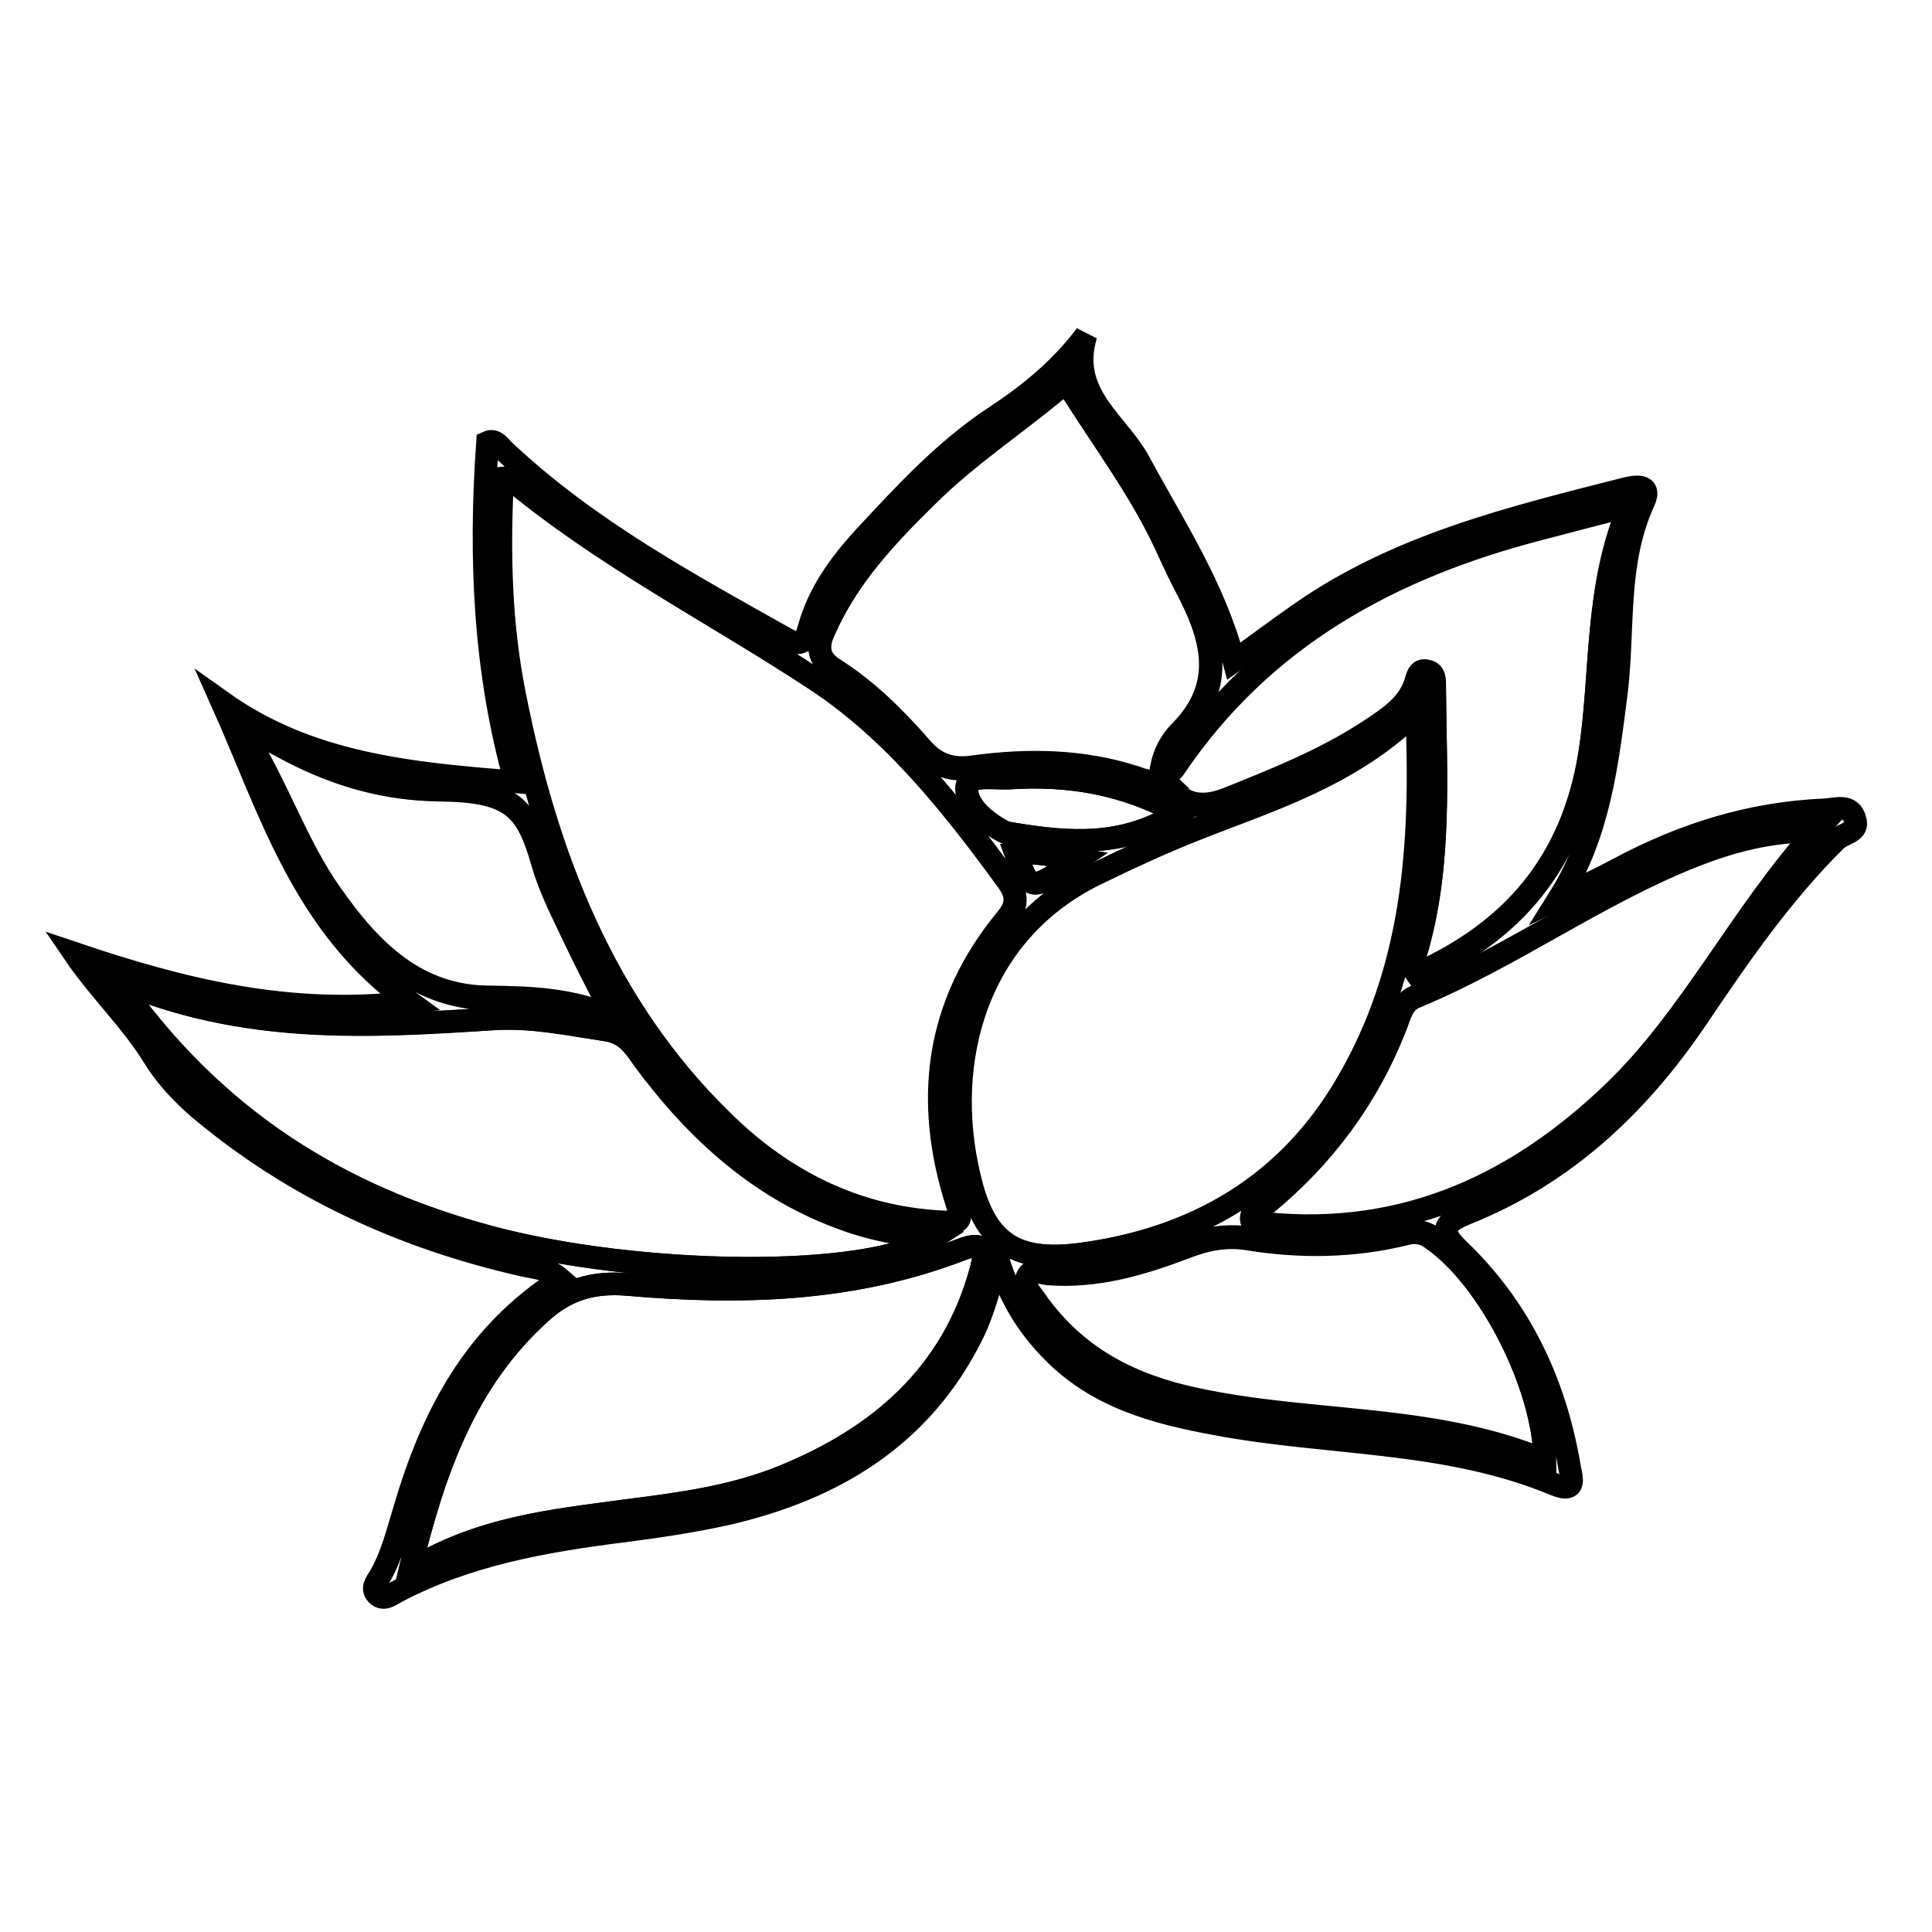 <?xml version="1.0" encoding="utf-8"?>
<!-- Svg Vector Icons : http://www.onlinewebfonts.com/icon -->
<!DOCTYPE svg PUBLIC "-//W3C//DTD SVG 1.1//EN" "http://www.w3.org/Graphics/SVG/1.1/DTD/svg11.dtd">
<svg version="1.1" xmlns="http://www.w3.org/2000/svg" xmlns:xlink="http://www.w3.org/1999/xlink" x="0px" y="0px" viewBox="0 0 256 256" enable-background="new 0 0 256 256" xml:space="preserve">
<g><g><path stroke-width="3" fill-opacity="0" stroke="#000000"  d="M187.6,132c-1.8,0.7-2.1,2.5-2.7,4c-3.7,9.4-9.5,17.2-17.3,23.6c-0.7,0.6-2.1,0.8-1.7,2.3c19,2.5,34.6-4.4,47.9-17.2c10.4-10,16.7-23.3,26.9-34.7c-6.2,0-11.2,1.4-16.2,3.3C211.6,118.4,200.3,126.7,187.6,132z"/><path stroke-width="3" fill-opacity="0" stroke="#000000"  d="M185.9,163.6c-6.7,1.6-13.6,1.7-20.4,0.6c-2.9-0.5-5.6,0-8.4,1.1c-5.8,2.2-11.8,4-18.2,3.5c-1-0.1-2.3-0.7-2.8,0.6c-0.5,1.1,0.4,2,1,2.9c4.8,7,11.5,10.9,19.7,12.9c15.8,3.8,32.5,2.1,47.9,8.5c0-9.9-7.4-24.3-14.9-29.5C188.5,163.2,187.3,163.2,185.9,163.6z"/><path stroke-width="3" fill-opacity="0" stroke="#000000"  d="M143,166.2c15.3-2,27.6-9.1,35.5-22.7c8.7-14.9,10-31.2,9.2-49.3c-8.9,8.6-19.5,11.7-29.6,15.8c-4.2,1.7-8.4,3.6-12.5,5.6c-16.2,7.7-21,24.9-17.2,40.5C130.5,164.5,134.3,167.3,143,166.2z"/><path stroke-width="3" fill-opacity="0" stroke="#000000"  d="M110.6,88.7c4.4,2.8,8.1,6.5,11.5,10.4c1.9,2.2,4,2.9,6.8,2.5c7.3-1,14.5-0.9,21.6,1.4c1.1,0.4,2.2,0.8,3.3,0c0-2.4,1.1-4.6,2.6-6.1c6.1-6.2,4.2-12.5,0.8-19c-0.8-1.5-1.5-3-2.2-4.5c-3.6-8.2-9-15.2-13.8-22.9c-6,5.2-12.8,9.5-18.5,15.2c-5.3,5.3-10.4,10.6-13.5,17.6C108.3,85.5,108.2,87.2,110.6,88.7z"/><path stroke-width="3" fill-opacity="0" stroke="#000000"  d="M124.8,161.9c1.9,0.1,2.8,0.1,2-2.4c-4.4-13.7-2.8-26.4,6.5-37.7c1.6-1.9,1.5-3.3,0.1-5.2c-7.3-10-15-19.7-25.4-26.6C94.6,81.2,80,73.8,67.4,63.3c-0.1-0.1-0.3,0-0.9,0.1c-0.5,9.8-0.2,19.3,1.6,28.7c4.2,21.2,11.7,40.9,27.6,56.4C103.7,156.4,113.3,161.3,124.8,161.9z"/><path stroke-width="3" fill-opacity="0" stroke="#000000"  d="M123.6,164.1c-3.9-0.6-7.6-1.2-11.2-2.4c-11.5-4-20-11.9-27.1-21.4c-1.3-1.7-2.4-3.4-4.8-3.8c-5-0.7-9.9-1.8-14.9-1.5c-16.7,1.1-33.3,2.1-50.2-5.2c12.8,18.4,29.4,28.7,49.5,34.1C84.6,169.2,115.1,169.6,123.6,164.1z"/><path stroke-width="3" fill-opacity="0" stroke="#000000"  d="M134.6,113.1c1.9,5.1,1.9,5.1,8.2,0.8C139.6,113.4,137.2,112.8,134.6,113.1z"/><path stroke-width="3" fill-opacity="0" stroke="#000000"  d="M81.5,134.8c-2.1-4.2-3.8-7.3-5.3-10.5c-1.5-3.3-3.3-6.6-4.3-10.1c-2.1-7.3-4.1-9.5-13.7-9.7c-7.1-0.1-13.4-1.9-19.6-5.1c-1.8-0.9-3.4-2.3-6.2-2.2c4.5,7.2,6.9,14.8,11.5,21.3c5.2,7.4,11.3,13.7,21.3,13.6C70.4,132.2,75.5,132.3,81.5,134.8z"/><path stroke-width="3" fill-opacity="0" stroke="#000000"  d="M133.7,103.1c-2,0.1-5.5-0.5-5.6,1.2c-0.1,2.5,2.5,4.6,4.9,5.9c0.4,0.2,0.9,0.2,1.3,0.3c7.3,1.2,14.5,1.8,21.8-2.8C148.7,103.7,141.3,102.6,133.7,103.1z"/><path stroke-width="3" fill-opacity="0" stroke="#000000"  d="M162.7,105.8c6.5-2.6,13-5.2,18.9-9.1c2.4-1.6,4.9-3.2,5.9-6.1c0.3-0.9,0.4-2,1.6-1.7c1.1,0.2,1,1.3,1,2.2c0.1,11.5,0.9,23.1-2.3,34.4c-0.3,1.1-1,2.2,0,3.5c12.7-5.7,20.5-14.9,22.8-29c1.8-10.9,0.6-22.2,5.4-33.2c-4.5,1.2-8.2,2.1-12,3.1c-19.7,5.1-36.8,14.3-48.5,31.7c-0.4,0.5-1,0.8-1.6,1.2C156.1,106.4,158.7,107.4,162.7,105.8z"/><path stroke-width="3" fill-opacity="0" stroke="#000000"  d="M127.3,165.6c-14.3,5.5-29.1,5.9-44.1,4.6c-4.7-0.4-8.2,0.7-11.5,3.7c-9.9,8.9-14.1,20.5-17.4,34.2c9.3-5.7,18.9-6.6,28.4-7.9c7.1-0.9,14.2-1.8,20.9-4.5c12.9-5.2,22.7-13.4,26.4-27.5C130.7,165.6,130.4,164.4,127.3,165.6z"/><path stroke-width="3" fill-opacity="0" stroke="#000000"  d="M241.9,107.3c-9.8,0.4-18.8,3.2-27.4,7.8c-2.6,1.4-5.2,2.6-7.9,3.9c5.4-8.6,6.4-18.1,7.6-27.4c1-8.4-0.1-17,3.6-25.1c1.2-2.6-1.4-2-2.6-1.7c-14.9,3.8-29.9,7.4-42.8,16.4c-2.9,2-5.8,4.2-8.9,6.4c-2.6-9.8-7.9-17.8-12.5-26.3c-2.8-5.3-9.5-9-7.1-16.9c-3.5,4.6-7.6,7.9-12,10.8c-6.7,4.4-12,10.2-17.4,16c-3.2,3.5-6,7.3-7.3,12c-0.5,1.8-1,2.6-3.1,1.4c-13-7.3-26.1-14.4-37.1-24.7c-0.7-0.6-1.3-1.8-2.4-1.3c-1.1,15.4-0.4,30.5,3.7,45c-14.1-1.1-27.4-2.4-38.9-10.6c6.4,14.3,10.7,29.6,24.9,39.8c-16.1,1.9-30.3-1.7-44.5-6.5c3.4,5,7.6,8.9,10.6,13.8c1.6,2.6,3.7,4.8,6,6.8c12.5,10.5,26.9,17.1,42.7,20.7c1.6,0.4,3.5,0.4,5.2,1.9c-11.5,7.3-17.1,18.2-20.7,30.5c-0.9,2.9-1.6,5.9-3.1,8.6c-0.4,0.8-1.3,1.6-0.7,2.5c0.9,1.2,2,0.2,2.8-0.2c9.3-4.9,19.5-6.7,29.8-8c4.7-0.6,9.4-1.3,13.9-2.3c14.3-3.3,25.9-10.3,32.6-23.9c1.4-2.8,2.1-5.9,3.4-9.6c1.5,4.8,3.8,8.5,6.9,11.7c6,6.3,13.8,8.4,22,9.9c14.9,2.8,30.4,2,44.8,8c3.2,1.3,2.1-1.2,1.9-2.7c-1.9-10.9-6.5-20.6-14.5-28.3c-2.4-2.3-2.6-3.5,0.9-4.9c13-5.2,22.7-14.3,30.5-25.8c5.6-8.3,11.3-16.6,18.5-23.7c0.9-0.9,3.1-1,2.5-2.7C245.3,106.5,243.3,107.2,241.9,107.3z M109.3,83.4c3.1-7,8.2-12.4,13.5-17.6c5.7-5.7,12.5-10,18.5-15.2c4.7,7.7,10.2,14.7,13.8,22.9c0.7,1.5,1.4,3,2.2,4.5c3.4,6.5,5.3,12.8-0.8,19c-1.5,1.5-2.6,3.7-2.6,6.1c0,0,0.1,0,0.1-0.1c0,0,0,0,0,0c0.6-0.4,1.3-0.7,1.6-1.2c11.7-17.4,28.7-26.6,48.4-31.7c3.8-1,7.6-2,12-3.1c-4.8,11.1-3.7,22.4-5.4,33.2c-2.3,14.1-10,23.3-22.8,29c-1-1.3-0.3-2.5,0-3.5c3.2-11.3,2.4-22.9,2.3-34.4c0-0.9,0.1-2-1-2.2c-1.2-0.3-1.3,0.9-1.6,1.7c-1,2.9-3.5,4.5-5.9,6.1c-5.9,3.9-12.3,6.5-18.9,9.1c-4,1.6-6.7,0.6-8.8-2.8c0,0-0.1,0.1-0.1,0.1c0,0,0,0,0-0.1c-1.1,0.8-2.2,0.3-3.3,0c-7.1-2.3-14.3-2.4-21.6-1.4c-2.8,0.4-4.8-0.2-6.8-2.5c-3.4-3.9-7.1-7.5-11.5-10.4C108.2,87.2,108.3,85.5,109.3,83.4z M134.3,110.5c-0.5-0.1-0.9-0.1-1.3-0.3c-2.5-1.3-5.1-3.4-4.9-5.9c0.1-1.8,3.6-1.1,5.6-1.2c7.7-0.5,15.1,0.6,22.5,4.7C148.8,112.3,141.6,111.7,134.3,110.5z M142.8,113.9c-6.3,4.3-6.3,4.3-8.2-0.8C137.2,112.8,139.6,113.4,142.8,113.9z M68.2,92.1c-1.9-9.4-2.1-19-1.6-28.7c0.7,0,0.9-0.1,0.9-0.1C80,73.8,94.6,81.2,108.1,90.1c10.4,6.8,18.1,16.6,25.4,26.6c1.4,1.9,1.4,3.3-0.1,5.2c-9.3,11.3-10.9,24-6.5,37.7c0.8,2.5-0.1,2.5-2,2.4c-11.5-0.6-21.1-5.5-29.1-13.3C79.9,133,72.4,113.3,68.2,92.1z M43.9,118.7c-4.6-6.5-7-14.1-11.5-21.3c2.7,0,4.4,1.3,6.2,2.2c6.2,3.2,12.5,5,19.6,5.1c9.7,0.1,11.6,2.4,13.7,9.7c1,3.5,2.7,6.7,4.3,10.1c1.5,3.2,3.1,6.2,5.3,10.5c-6-2.5-11.1-2.6-16.3-2.6C55.2,132.3,49.1,126.1,43.9,118.7z M64.8,163.9c-20.1-5.4-36.7-15.7-49.5-34.1c16.9,7.3,33.6,6.2,50.2,5.2c5.1-0.3,10,0.7,14.9,1.5c2.5,0.4,3.6,2,4.8,3.8c7.1,9.6,15.6,17.4,27.1,21.4c3.6,1.3,7.3,1.9,11.2,2.4C115.1,169.6,84.6,169.2,64.8,163.9z M130,168.2c-3.8,14-13.6,22.3-26.4,27.5c-6.7,2.7-13.8,3.6-20.9,4.5c-9.5,1.3-19.1,2.2-28.4,7.9c3.3-13.6,7.5-25.3,17.4-34.2c3.3-3,6.8-4.1,11.5-3.7c14.9,1.3,29.8,0.9,44.1-4.6C130.4,164.4,130.7,165.6,130,168.2z M128.5,156.1c-3.8-15.6,1-32.9,17.2-40.5c4.1-2,8.2-3.9,12.5-5.6c10.1-4,20.7-7.1,29.6-15.8c0.8,18-0.5,34.4-9.2,49.3c-7.9,13.6-20.2,20.7-35.5,22.7C134.3,167.3,130.5,164.5,128.5,156.1z M204.7,193.5c-15.4-6.4-32.1-4.7-47.9-8.5c-8.2-2-14.9-5.9-19.7-12.9c-0.6-0.8-1.5-1.8-1-2.9c0.6-1.3,1.9-0.7,2.8-0.6c6.4,0.5,12.4-1.3,18.2-3.5c2.8-1.1,5.5-1.5,8.4-1.1c6.8,1.1,13.6,1,20.4-0.6c1.4-0.3,2.6-0.4,3.9,0.5C197.2,169.2,204.6,183.6,204.7,193.5z M213.8,144.8c-13.3,12.8-29,19.7-47.9,17.2c-0.5-1.5,1-1.7,1.7-2.3c7.8-6.4,13.6-14.2,17.3-23.6c0.6-1.5,0.9-3.3,2.7-4c12.8-5.3,24-13.6,36.9-18.7c4.9-1.9,9.9-3.3,16.2-3.3C230.5,121.4,224.2,134.7,213.8,144.8z"/><path stroke-width="3" fill-opacity="0" stroke="#000000"  d="M154,103C154,102.9,153.9,102.9,154,103c-0.1,0-0.1,0-0.1,0c0,0,0,0,0,0.1C153.8,103,153.9,103,154,103z"/></g></g>
</svg>